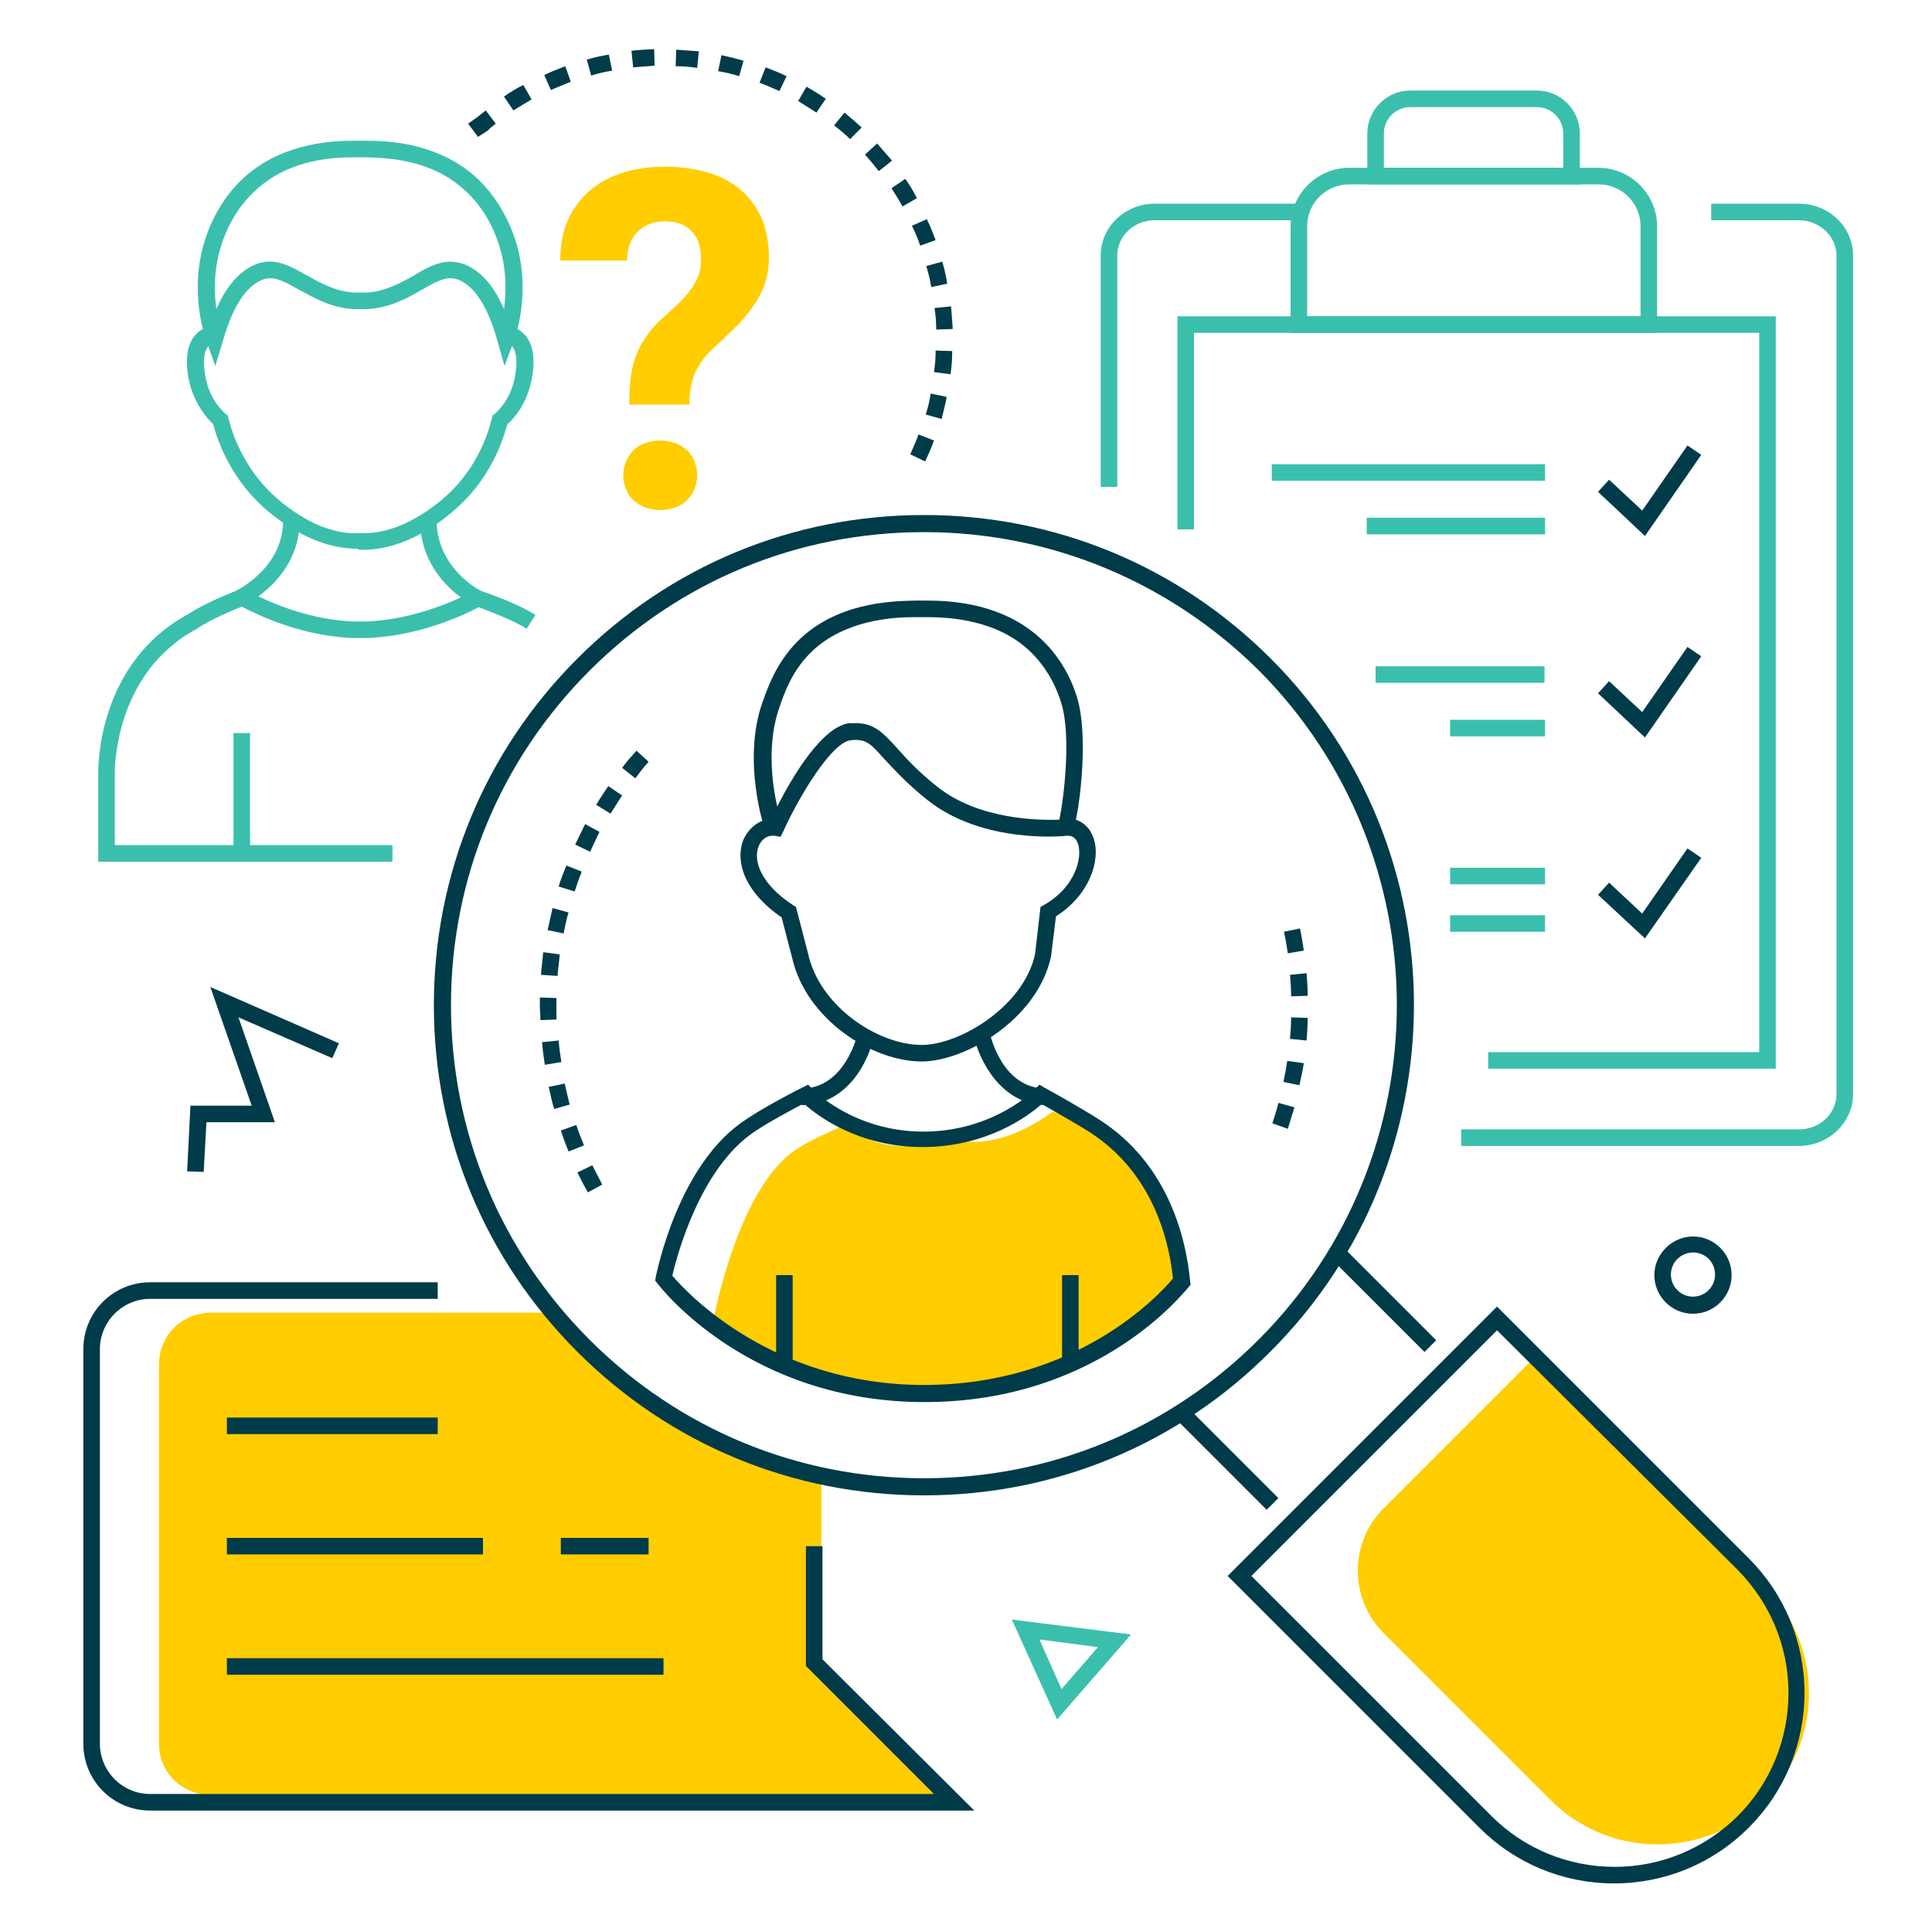 <svg xmlns="http://www.w3.org/2000/svg" xmlns:xlink="http://www.w3.org/1999/xlink" id="Layer_1" x="0px" y="0px" viewBox="0 0 350 350" style="enable-background:new 0 0 350 350;" xml:space="preserve">
<style type="text/css">
	.st0{fill:#003B4A;}
	.st1{fill:#FFCD00;}
	.st2{fill:#3BBFAD;}
</style>
<g>
	<path class="st0" d="M167.6,83.6l-2.7-1.3c0.5-1.2,1.1-2.4,1.5-3.6l2.8,1.1C168.8,81,168.2,82.3,167.6,83.6z M170.6,75.9l-2.9-0.8   c0.4-1.2,0.7-2.5,0.9-3.8l2.9,0.6C171.3,73.2,170.9,74.5,170.6,75.9z M172.2,67.8l-3-0.4c0.2-1.3,0.3-2.6,0.3-3.9l3,0.1   C172.5,65.1,172.4,66.4,172.2,67.8z M169.6,59.7c0-1.3-0.1-2.6-0.3-3.9l3-0.3c0.1,1.4,0.2,2.7,0.3,4.1L169.6,59.7z M168.7,52   c-0.2-1.3-0.5-2.5-0.9-3.8l2.9-0.8c0.4,1.3,0.7,2.7,0.9,4L168.7,52z M166.7,44.5c-0.4-1.2-0.9-2.4-1.5-3.6l2.7-1.2   c0.6,1.2,1.1,2.5,1.6,3.8L166.7,44.5z M163.5,37.4c-0.6-1.1-1.3-2.2-2-3.3l2.5-1.7c0.8,1.1,1.5,2.3,2.1,3.5L163.5,37.4z M159.2,31   c-0.8-1-1.6-2-2.5-3l2.2-2c0.9,1,1.8,2.1,2.7,3.1L159.2,31z M154,25.2c-0.9-0.9-1.9-1.7-2.9-2.5l1.9-2.3c1.1,0.9,2.1,1.8,3.1,2.7   L154,25.2z M86.6,24.8l-1.8-2.4l1.7-1.2c0.5-0.4,1-0.8,1.5-1.2l1.8,2.4c-0.5,0.4-1,0.8-1.4,1.2l-0.1,0.1L86.6,24.8z M147.9,20.4   c-1.1-0.7-2.2-1.4-3.3-2.1l1.5-2.6c1.2,0.7,2.4,1.4,3.5,2.2L147.9,20.4z M93,20l-1.7-2.5c1.1-0.8,2.3-1.5,3.5-2.1l1.5,2.6   C95.2,18.7,94.1,19.3,93,20z M141.2,16.5c-1.2-0.5-2.4-1.1-3.6-1.5l1.1-2.8c1.3,0.5,2.6,1,3.8,1.6L141.2,16.5z M99.8,16.3l-1.2-2.7   c1.2-0.6,2.5-1.1,3.8-1.6l1,2.8C102.2,15.3,101,15.8,99.8,16.3z M133.9,13.8c-1.2-0.4-2.5-0.7-3.8-0.9l0.6-2.9c1.3,0.3,2.7,0.6,4,1   L133.9,13.8z M107.1,13.7l-0.8-2.9c1.3-0.4,2.7-0.7,4-0.9l0.6,2.9C109.6,13,108.3,13.3,107.1,13.7z M126.3,12.3   c-1.3-0.2-2.6-0.3-3.9-0.3l0.1-3c1.4,0.1,2.7,0.2,4.1,0.3L126.3,12.3z M114.7,12.2l-0.3-3c1.4-0.2,2.7-0.2,4.1-0.3l0.1,3   C117.3,12,116,12.1,114.7,12.2z"></path>
</g>
<g>
	<path class="st1" d="M114,73.2c0-1.9,0.1-3.6,0.3-5.1c0.2-1.5,0.6-2.9,1.1-4.1c0.5-1.3,1.2-2.4,2-3.5c0.8-1.1,1.8-2.2,3-3.2   c0.9-0.8,1.8-1.7,2.6-2.4c0.8-0.8,1.5-1.6,2.1-2.4c0.6-0.8,1-1.6,1.4-2.5c0.3-0.9,0.5-1.8,0.5-2.8c0-2.4-0.5-4.1-1.7-5.3   c-1.1-1.2-2.7-1.8-4.9-1.8c-0.9,0-1.7,0.1-2.5,0.4c-0.8,0.3-1.6,0.7-2.2,1.3c-0.6,0.6-1.2,1.3-1.5,2.2c-0.4,0.9-0.6,2-0.6,3.2   h-12.1c0-2.9,0.5-5.5,1.5-7.6c1-2.1,2.4-3.9,4.1-5.3c1.7-1.4,3.7-2.4,6-3.1c2.3-0.7,4.8-1,7.4-1c2.9,0,5.5,0.4,7.9,1.1   c2.3,0.7,4.3,1.8,5.9,3.2c1.6,1.4,2.8,3.1,3.7,5.1c0.8,2,1.3,4.4,1.3,7c0,1.8-0.3,3.5-0.8,5c-0.6,1.5-1.3,2.9-2.3,4.2   c-0.9,1.3-2,2.6-3.3,3.8c-1.2,1.2-2.5,2.4-3.9,3.7c-0.8,0.7-1.4,1.5-1.9,2.2c-0.5,0.7-0.9,1.5-1.3,2.3c-0.3,0.8-0.5,1.6-0.7,2.5   c-0.1,0.9-0.2,1.9-0.2,3H114z M112.9,86.1c0-0.9,0.2-1.7,0.5-2.5c0.3-0.8,0.8-1.4,1.3-2c0.6-0.6,1.3-1,2.1-1.3   c0.8-0.3,1.7-0.5,2.8-0.5c1,0,1.9,0.2,2.8,0.5c0.8,0.3,1.5,0.8,2.1,1.3c0.6,0.6,1,1.2,1.3,2c0.3,0.8,0.5,1.6,0.5,2.5   c0,0.9-0.2,1.7-0.5,2.5c-0.3,0.8-0.8,1.4-1.3,2c-0.6,0.6-1.3,1-2.1,1.3c-0.8,0.3-1.7,0.5-2.8,0.5c-1,0-1.9-0.2-2.8-0.5   c-0.8-0.3-1.5-0.8-2.1-1.3c-0.6-0.6-1-1.2-1.3-2C113.1,87.8,112.9,87,112.9,86.1z"></path>
</g>
<g>
	<g>
		<g>
			<path class="st2" d="M202.4,88.2h-3V46.3c0-5.2,4.4-9.4,9.8-9.4h26.6v3h-26.6c-3.8,0-6.8,2.9-6.8,6.4V88.2z"></path>
		</g>
		<g>
			<path class="st2" d="M325.9,207.6h-61.2v-3h61.2c3.8,0,6.8-2.9,6.8-6.4V46.3c0-3.5-3.1-6.4-6.8-6.4H310v-3h15.9     c5.4,0,9.8,4.2,9.8,9.4v151.9C335.7,203.3,331.3,207.6,325.9,207.6z"></path>
		</g>
		<g>
			<polygon class="st2" points="321.7,193.6 269.6,193.6 269.6,190.6 318.7,190.6 318.7,60.3 216.3,60.3 216.3,95.9 213.3,95.9      213.3,57.3 321.7,57.3    "></polygon>
		</g>
		<g>
			<path class="st2" d="M300.2,60.3h-66.4V41c0-5.8,4.8-10.6,10.6-10.6h45.2c5.8,0,10.6,4.8,10.6,10.6V60.3z M236.8,57.3h60.4V41     c0-4.2-3.4-7.6-7.6-7.6h-45.2c-4.2,0-7.6,3.4-7.6,7.6V57.3z"></path>
		</g>
		<g>
			<path class="st2" d="M286.2,33.4h-38.5v-9.2c0-4.3,3.5-7.8,7.8-7.8h22.9c4.3,0,7.8,3.5,7.8,7.8V33.4z M250.7,30.4h32.5v-6.2     c0-2.6-2.1-4.8-4.8-4.8h-22.9c-2.6,0-4.8,2.1-4.8,4.8V30.4z"></path>
		</g>
	</g>
	<g>
		<polygon class="st0" points="298,97.1 289.5,89.1 291.5,86.9 297.5,92.5 305.7,80.7 308.2,82.4   "></polygon>
	</g>
	<g>
		<polygon class="st0" points="298,133.6 289.5,125.6 291.5,123.4 297.5,129 305.7,117.2 308.2,118.9   "></polygon>
	</g>
	<g>
		<polygon class="st0" points="298,170 289.5,162.1 291.5,159.9 297.5,165.5 305.7,153.7 308.2,155.4   "></polygon>
	</g>
	<g>
		<rect x="230.4" y="84.1" class="st2" width="49.5" height="3"></rect>
	</g>
	<g>
		<rect x="247.6" y="93.8" class="st2" width="32.3" height="3"></rect>
	</g>
	<g>
		<rect x="249.2" y="120.7" class="st2" width="30.6" height="3"></rect>
	</g>
	<g>
		<rect x="262.7" y="130.4" class="st2" width="17.2" height="3"></rect>
	</g>
	<g>
		<rect x="262.7" y="157.2" class="st2" width="17.2" height="3"></rect>
	</g>
	<g>
		<rect x="262.7" y="165.8" class="st2" width="17.2" height="3"></rect>
	</g>
</g>
<g>
	<polygon class="st0" points="36.9,212.3 33.9,212.2 34.5,200.3 45.6,200.3 38.1,178.8 61.4,189 60.2,191.7 43.2,184.3 49.8,203.3    37.4,203.3  "></polygon>
</g>
<g>
	<path class="st0" d="M306.7,238c-3.9,0-7-3.2-7-7s3.2-7,7-7c3.9,0,7,3.2,7,7S310.6,238,306.7,238z M306.7,226.9c-2.2,0-4,1.8-4,4   s1.8,4,4,4c2.2,0,4-1.8,4-4S309,226.9,306.7,226.9z"></path>
</g>
<g>
	<path class="st2" d="M191.5,311.5l-8.2-18.1l21.6,2.7L191.5,311.5z M188.3,297l4,9l6.6-7.6L188.3,297z"></path>
</g>
<path class="st1" d="M148.9,268.4c-17.2-3.5-30.9-11-43-23c-2.5-2.5-5.4-5.4-7.5-7.6H38.4c-5.3,0-9.6,3.9-9.6,9.5v68.5  c0,5.5,4.3,9.4,9.6,9.4h97.9h1.9h32.6l-22-23.5V268.4z"></path>
<g>
	<path class="st0" d="M176.5,328H27.2c-6.7,0-12.1-5.4-12.1-12.1v-71.5c0-6.7,5.4-12.1,12.1-12.1h52.1v3H27.2c-5,0-9.1,4.1-9.1,9.1   v71.5c0,5,4.1,9.1,9.1,9.1h142L146,301.8v-21.7h3v20.5L176.5,328z"></path>
</g>
<g>
	<rect x="41.1" y="300.4" class="st0" width="79.1" height="3"></rect>
</g>
<g>
	<rect x="41.1" y="256.8" class="st0" width="38.2" height="3"></rect>
</g>
<g>
	<rect x="101.6" y="278.6" class="st0" width="15.9" height="3"></rect>
</g>
<g>
	<rect x="41.1" y="278.6" class="st0" width="46.4" height="3"></rect>
</g>
<g>
	<path class="st2" d="M71.1,156.1H17.8v-16.2c0-0.8-0.2-19.8,16.4-28.7c3.5-2.3,8.9-4.3,9.2-4.4l0.7-0.3l0.6,0.4   c0.1,0.1,9.6,5.7,20.5,5.7c10.9,0,20.5-5.5,20.6-5.5l0.6-0.3l0.6,0.2c0.3,0.1,6.6,2.2,10,4.4l-1.6,2.5c-2.5-1.6-7.1-3.3-8.7-3.9   c-2.4,1.3-11.3,5.6-21.5,5.6c-10.2,0-18.9-4.4-21.4-5.7c-1.5,0.6-5.4,2.2-8,3.9l-0.1,0.1c-15.1,8-14.9,25.8-14.9,26l0,13.2h50.3   V156.1z"></path>
</g>
<g>
	<rect x="42.3" y="132.8" class="st2" width="3" height="21.8"></rect>
</g>
<g>
	<path class="st2" d="M91.4,66.3l-1.3-4.6c-1.7-6.1-4.1-9.8-7-11c-2-0.8-3.7,0.1-6.7,1.8c-2.6,1.5-5.8,3.3-9.9,3.5   c-0.4,0-0.8,0-1.2,0c-0.4,0-0.8,0-1.2,0c-4.1-0.2-7.3-2.1-9.9-3.5c-3-1.7-4.8-2.6-6.7-1.8c-3,1.2-5.4,5-7.1,11L39,66.3l-1.6-4.5   c-0.7-2-2.8-9.1-0.6-17.2c0.8-2.9,2.8-8.4,7.7-12.7c7.2-6.3,16.4-6.4,19.9-6.4l0.4,0l0.5,0l0.4,0l0.4,0c3.5,0,12.7,0.1,19.9,6.4   c4.8,4.3,6.9,9.8,7.7,12.7c2.2,8.1,0.1,15.2-0.6,17.2L91.4,66.3z M81.6,47.4c0.8,0,1.7,0.2,2.6,0.5c2.9,1.2,5.3,3.9,7.1,8.1   c0.4-2.8,0.5-6.6-0.6-10.6c-0.7-2.6-2.5-7.5-6.8-11.2c-6.3-5.6-14.5-5.6-17.9-5.7l-0.3,0l-0.4,0l-0.5,0l-0.3,0   c-3.5,0-11.6,0.1-17.9,5.7c-4.3,3.8-6.1,8.6-6.8,11.2c-1.1,4-1,7.8-0.6,10.6c1.8-4.2,4.2-6.9,7.1-8.1c3.4-1.4,6.3,0.3,9.3,2   c2.5,1.4,5.2,2.9,8.6,3.1c0.4,0,0.7,0,1.1,0c0.4,0,0.7,0,1.1,0c3.4-0.2,6.1-1.7,8.6-3.1C77.1,48.6,79.3,47.4,81.6,47.4z"></path>
</g>
<g>
	<path class="st2" d="M64.6,99.4c-5.2,0-10.8-2.4-16.2-6.9c-6.3-5.4-8.8-12-9.8-15.7c-1.2-1.1-2.9-3.2-3.9-6.2   c-0.3-0.8-2.5-8,1.7-10.8c0.7-0.4,1.4-0.7,2.2-0.8l0.5,3c-0.4,0.1-0.7,0.2-1,0.4c-1.8,1.2-1.1,5.5-0.5,7.4c0.8,2.7,2.4,4.4,3.3,5.2   l0.4,0.3l0.1,0.5c0.8,3.3,3.1,9.6,8.9,14.6c4.9,4.2,10,6.4,14.7,6.2l0.5,0c4.7,0.1,9.7-2,14.7-6.2c5.9-5,8.1-11.3,8.9-14.6l0.1-0.5   l0.4-0.3c0.9-0.8,2.5-2.5,3.3-5.2c0.6-1.9,1.3-6.2-0.5-7.4c-0.3-0.2-0.6-0.3-1-0.4l0.5-3c0.9,0.1,1.7,0.4,2.3,0.9   c4.1,2.8,1.9,10,1.6,10.8c-0.9,3-2.7,5.1-3.9,6.2c-1,3.7-3.5,10.4-9.8,15.7c-5.5,4.7-11.3,7.1-16.7,7l-0.4,0   C64.9,99.4,64.7,99.4,64.6,99.4z"></path>
</g>
<path class="st1" d="M319.7,326.1c-10.7,10.7-28.1,10.7-38.8,0l-30.2-30.2c-6.3-6.3-6.3-16.4,0-22.7l27.4-27.4l41.5,41.5  C330.4,298,330.4,315.4,319.7,326.1z"></path>
<path class="st1" d="M201.3,206.1c-2.9-1.9-7.9-4-10.6-4.7c-5.8,4.2-12.1,6.5-18.2,5h-0.7c-6.2,1.6-12.7,2.4-18.7-2.7  c-2.7,1.4-5.8,2.5-8.8,4.5c-10.5,6.7-15,30.6-15,30.6C139.7,250,155.5,251,172,251c16.3,0,31-6.9,41.2-18  C212.6,226.6,212.1,213,201.3,206.1z"></path>
<g>
	<path class="st0" d="M167.5,254c-31.8,0-47.8-20.7-48.4-21.5l-0.4-0.5l0.1-0.7c0.2-0.8,4.1-20.7,16.5-28.6   c3.4-2.3,9.8-5.6,10.1-5.7l1-0.5l0.8,0.8c0.1,0.1,7.4,7.7,20.1,7.7c12.7,0,20.2-7.6,20.2-7.7l0.8-0.8l1,0.6   c0.3,0.1,6.5,3.6,9.8,5.7c12.7,8.1,15.8,21.8,16.5,29.3l0.1,0.6l-0.4,0.5C214.7,233.8,199.2,254,167.5,254z M121.8,231.1   c2.7,3.2,18.2,19.8,45.6,19.8c27.7,0,42.7-16.4,45.1-19.3c-0.9-8.4-4.4-19.6-15.1-26.5c-2.5-1.6-6.8-4-8.7-5.1   c-2.4,2.2-10,7.8-21.6,7.8c-11.6,0-19.1-5.7-21.5-7.9c-1.9,1-6.4,3.4-8.9,5.1C126.8,211.6,122.6,227.6,121.8,231.1z"></path>
</g>
<g>
	<rect x="140.6" y="231" class="st0" width="3" height="15.4"></rect>
</g>
<g>
	<rect x="192.4" y="231" class="st0" width="3" height="15.2"></rect>
</g>
<g>
	<path class="st0" d="M167,192.3c-9.1,0-21-7.7-23.5-18.8l-1.9-7.3c-7.1-4.9-8.3-10.4-7-13.9c0.7-1.7,2-3,3.5-3.6   c-0.8-2.9-3.2-13.3,0.3-22.2c0.1-0.2,0.1-0.4,0.2-0.6c0.9-2.3,2.7-7.2,7.4-11.1c7.1-5.9,16.4-5.9,19.9-6l0.4,0l0.5,0l0.4,0l0.4,0   c3.5,0,12.7,0.1,19.9,6c4.9,4,6.9,9.1,7.7,11.8c1.8,6.3,0.7,17.3-0.3,21.9c1.5,0.5,2.6,1.6,3.2,3.3c1.4,4.1-0.8,10.4-6.8,14.2   l-0.9,7.3C187.9,184.8,174.7,192.3,167,192.3z M139.9,151.4c-1,0-2,0.7-2.5,2c-0.9,2.4,0.2,6.6,6.3,10.6l0.5,0.3l2.2,8.5   c2.1,9.5,12.6,16.5,20.6,16.5c6.8,0,18.4-6.9,20.5-16.4l1-8.6l0.7-0.4c5.6-3.2,6.9-8.5,6.1-11c-0.5-1.5-1.5-1.5-1.9-1.5l-0.1,0   c-0.6,0.1-15.2,1.5-25.2-6.4c-3.9-3.1-6.2-5.7-7.9-7.5c-2.5-2.8-3.3-3.7-6.1-3.4c-3.4,0.4-9.2,9.9-12.2,16.5l-0.5,1l-1.1-0.2   C140.1,151.4,140,151.4,139.9,151.4z M155,131c3.4,0,5,1.8,7.4,4.4c1.6,1.8,3.8,4.3,7.5,7.2c7.6,6,18.6,6,22,5.9   c0.8-3.6,2.2-15,0.4-21c-0.7-2.4-2.5-6.9-6.7-10.4c-6.3-5.2-14.8-5.3-18-5.3l-0.3,0l-0.4,0l-0.5,0l-0.3,0c-3.2,0-11.6,0.1-18,5.3   c-4.1,3.4-5.7,7.7-6.5,9.9c-0.1,0.2-0.2,0.5-0.2,0.6c-2.6,6.7-1.5,14.6-0.6,18.5c2.7-5.3,8.1-14.5,13.1-15.1   C154.1,131.1,154.6,131,155,131z"></path>
</g>
<g>
	<path class="st0" d="M167.4,270.9c-23.7,0-46-9.2-62.8-26c-16.8-16.8-26-39-26-62.8c0-23.7,9.2-46,26-62.8c16.8-16.8,39-26,62.8-26   c23.7,0,46,9.2,62.8,26c34.6,34.6,34.6,90.9,0,125.5C213.4,261.7,191.1,270.9,167.4,270.9z M167.4,96.4c-22.9,0-44.4,8.9-60.6,25.1   c-16.2,16.2-25.1,37.7-25.1,60.6c0,22.9,8.9,44.4,25.1,60.6c16.2,16.2,37.7,25.1,60.6,25.1c22.9,0,44.4-8.9,60.6-25.1   c33.4-33.4,33.4-87.8,0-121.3C211.8,105.4,190.3,96.4,167.4,96.4z"></path>
</g>
<g>
	<path class="st0" d="M233.3,204.5l-2.8-1c0.4-1.2,0.8-2.5,1.1-3.7l2.9,0.8C234.1,201.9,233.7,203.2,233.3,204.5z M235.4,196.6   l-2.9-0.6c0.3-1.3,0.5-2.6,0.7-3.8l3,0.4C236,193.9,235.7,195.3,235.4,196.6z M236.7,188.5l-3-0.3c0.1-1.3,0.2-2.6,0.2-3.9l3,0.1   C236.9,185.8,236.8,187.2,236.7,188.5z M233.9,180.5c0-1.3-0.1-2.6-0.2-3.9l3-0.3c0.1,1.4,0.2,2.7,0.2,4.1L233.9,180.5z    M233.3,172.7c-0.2-1.3-0.4-2.6-0.7-3.9l2.9-0.6c0.3,1.3,0.5,2.7,0.7,4L233.3,172.7z"></path>
</g>
<g>
	<path class="st0" d="M106.5,216c-0.7-1.2-1.3-2.4-1.9-3.6l2.7-1.3c0.6,1.2,1.2,2.3,1.8,3.5L106.5,216z M103,208.6   c-0.5-1.3-1-2.5-1.4-3.8l2.8-1c0.4,1.2,0.9,2.5,1.4,3.7L103,208.6z M100.4,200.9c-0.4-1.3-0.7-2.6-1-4l2.9-0.6   c0.3,1.3,0.6,2.6,0.9,3.8L100.4,200.9z M98.7,192.9c-0.2-1.3-0.4-2.7-0.5-4.1l3-0.3c0.1,1.3,0.3,2.6,0.5,3.9L98.7,192.9z    M97.9,184.8c0-0.9-0.1-1.8-0.1-2.7c0-0.5,0-0.9,0-1.4l3,0.1c0,0.4,0,0.9,0,1.3c0,0.9,0,1.7,0,2.6L97.9,184.8z M101,176.8l-3-0.2   c0.1-1.4,0.3-2.7,0.4-4.1l3,0.4C101.3,174.2,101.1,175.5,101,176.8z M102.1,169.1l-2.9-0.6c0.3-1.3,0.6-2.7,0.9-4l2.9,0.8   C102.6,166.5,102.4,167.8,102.1,169.1z M104.1,161.5l-2.9-0.9c0.4-1.3,0.9-2.6,1.4-3.8l2.8,1.1   C104.9,159.1,104.5,160.3,104.1,161.5z M106.9,154.3l-2.7-1.3c0.6-1.2,1.2-2.5,1.8-3.7l2.6,1.4C108,151.9,107.5,153.1,106.9,154.3z    M110.6,147.4l-2.6-1.6c0.7-1.2,1.5-2.3,2.2-3.4l2.5,1.7C112,145.2,111.3,146.3,110.6,147.4z M115.1,141l-2.4-1.9   c0.8-1.1,1.7-2.1,2.6-3.1l2.2,2C116.7,138.9,115.9,139.9,115.1,141z"></path>
</g>
<g>
	
		<rect x="220.8" y="252.5" transform="matrix(0.707 -0.707 0.707 0.707 -121.697 234.559)" class="st0" width="3" height="23.4"></rect>
</g>
<g>
	
		<rect x="249.4" y="223.9" transform="matrix(0.707 -0.707 0.707 0.707 -93.108 246.407)" class="st0" width="3" height="23.4"></rect>
</g>
<g>
	<path class="st0" d="M292.4,341.2c-9.2,0-17.9-3.6-24.4-10.1l-45.6-45.6l48.8-48.8l45.6,45.6c6.5,6.5,10.1,15.2,10.1,24.4   c0,9.2-3.6,17.9-10.1,24.4C310.3,337.6,301.6,341.2,292.4,341.2z M226.7,285.5l43.5,43.5c5.9,5.9,13.9,9.2,22.3,9.2   c8.4,0,16.3-3.3,22.3-9.2c5.9-5.9,9.2-13.9,9.2-22.3s-3.3-16.3-9.2-22.3L271.2,241L226.7,285.5z"></path>
</g>
<g>
	<path class="st2" d="M44.1,109.7l-1.3-2.7c0.3-0.2,8.5-4.1,8.5-12.8h3C54.3,104.8,44.5,109.5,44.1,109.7z"></path>
</g>
<g>
	<path class="st2" d="M85.8,109.7c-0.4-0.2-9.7-4.9-9.7-15.5h3c0,8.8,7.9,12.8,8,12.8L85.8,109.7z"></path>
</g>
<g>
	<path class="st0" d="M145.2,200.2v-3c8,0,10.2-10,10.2-10.1l2.9,0.6C157.5,192,153.6,200.2,145.2,200.2z"></path>
</g>
<g>
	<path class="st0" d="M189.6,200.2c-8.3,0-12.2-8.2-13.2-12.5l2.9-0.6c0.1,0.4,2.2,10.1,10.2,10.1V200.2z"></path>
</g>
</svg>